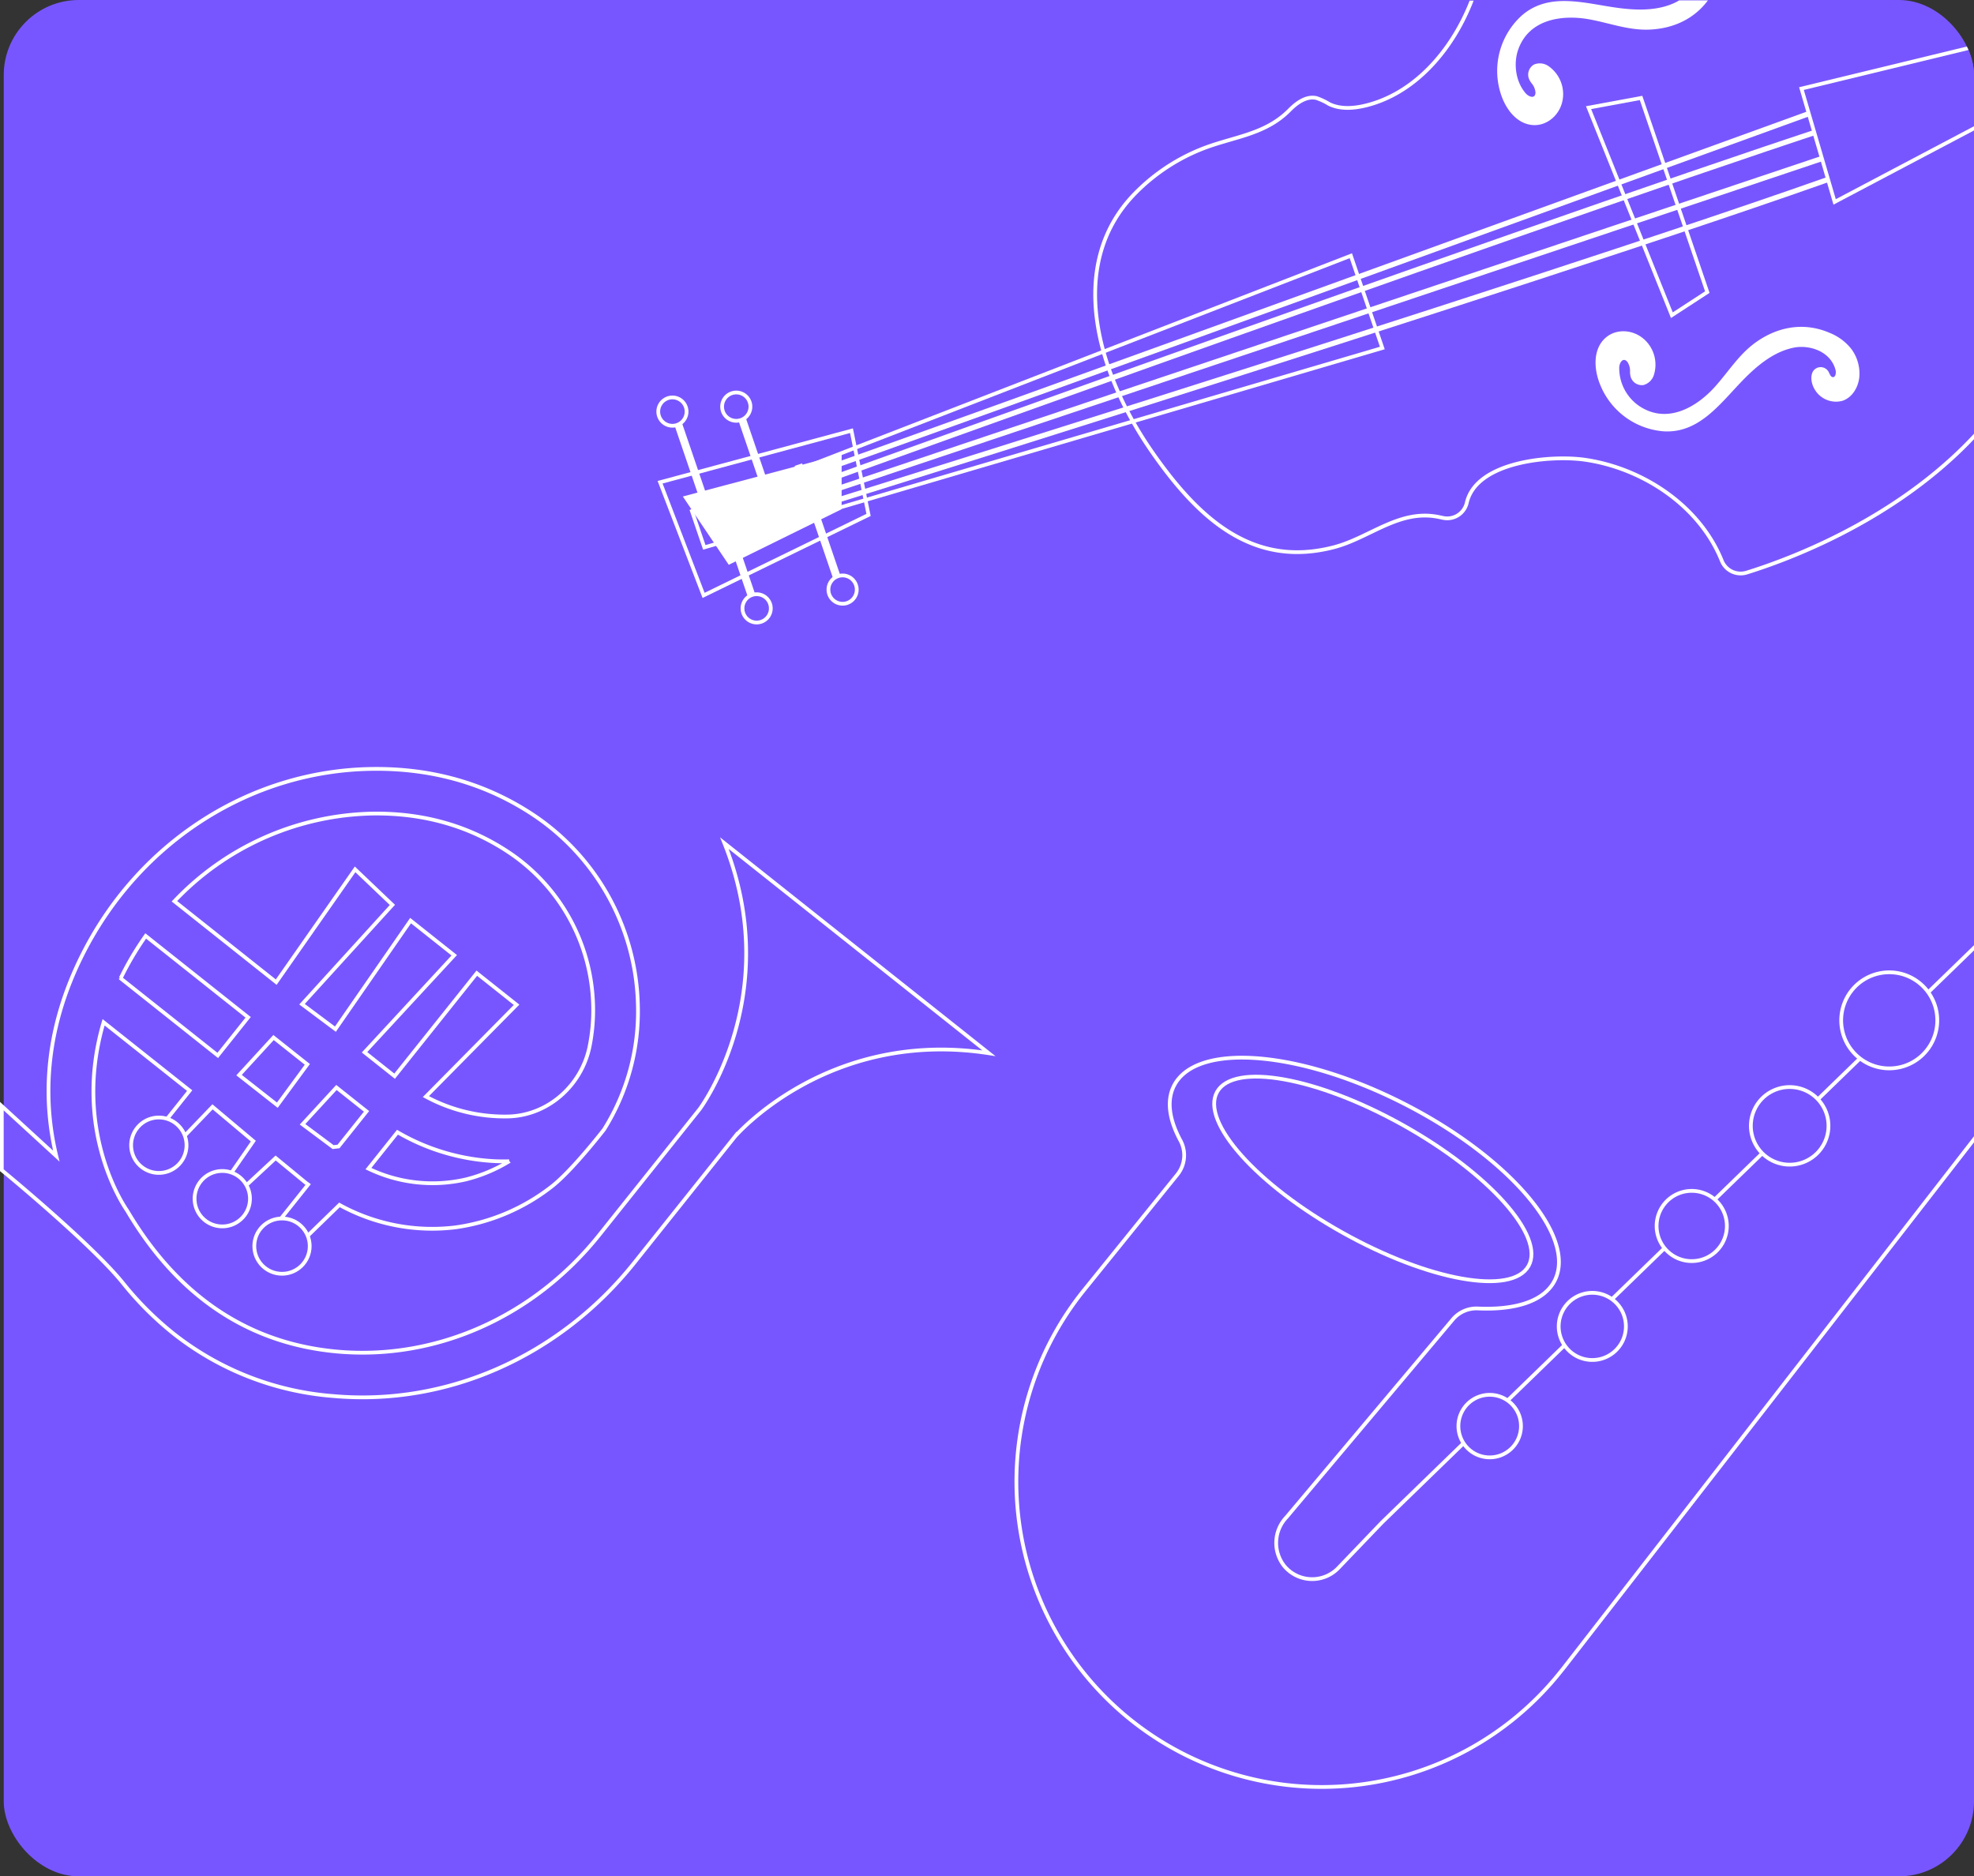<svg xmlns="http://www.w3.org/2000/svg" xmlns:xlink="http://www.w3.org/1999/xlink" width="526" height="500" viewBox="0 0 526 500"><rect x="0" y="0" width="526" height="500" fill="#333333" stroke="none"/><defs><style>.a,.c,.h{fill:#7856ff;}.a{stroke:#707070;}.b,.f{fill:none;}.d{clip-path:url(#a);}.e{clip-path:url(#b);}.f,.h{stroke:#fff;}.g{fill:#fff;}.i{clip-path:url(#c);}.j{clip-path:url(#d);}</style><clipPath id="a"><rect class="a" width="525" height="356" rx="20" transform="translate(735 847)"/></clipPath><clipPath id="b"><path class="b" d="M0,189.292V0L374.255,24.176l-7.131,164.688Z"/></clipPath><clipPath id="c"><rect class="c" width="525" height="500" rx="20" transform="translate(735 847)"/></clipPath><clipPath id="d"><path class="b" d="M380.826,866.523h262.95V573.76H393.5Z" transform="translate(-380.826 -573.76)"/></clipPath></defs><g transform="translate(0.5)"><rect class="c" width="525" height="500" rx="20" transform="translate(0.5)"/><g class="d" transform="translate(-734.5 -847)"><g transform="translate(1270.792 1036.292) rotate(-180)"><g class="e" transform="translate(0 0)"><g transform="translate(-47.415 23.406)"><g transform="translate(0 0)"><path class="f" d="M152.035,188.584a5.372,5.372,0,0,0,3.278-6.142c-5.041-21.567,8.27-51.956,30.827-57.674,3.282-.832,6.891-1.145,9.946.316a17.574,17.574,0,0,0,3.4,1.608c2.672.63,5.267-1.232,7.192-3.188,6.668-6.772,15.348-7.1,23.8-10.552A51.614,51.614,0,0,0,248.126,101c18.043-18.786,9.9-47.4-4.711-68.467-12.477-17.987-26.988-31.173-48.581-25.52-9.593,2.511-17.477,10.253-28,8.026-.259-.055-.569-.119-.916-.194a5.354,5.354,0,0,0-6.429,3.86c-2.462,11.3-22.7,12.89-31.533,11.607C112.651,28.085,97.554,18.192,91.577,3.571A5.422,5.422,0,0,0,84.89.242C62.9,7.056-23.461,40.26,6.1,134.4,40.418,227.425,130.794,197.2,152.035,188.584Z" transform="translate(33.907 13.059)"/><path class="g" d="M61.15,15.85a5.2,5.2,0,0,0-.227-1.47,3.111,3.111,0,0,0-3.36-2.017,4.029,4.029,0,0,0-2.768,2.669,9.092,9.092,0,0,0,2.078,9.027c3,3.154,7.748,3.462,10.662,1.009,3.392-2.854,3.4-8.049,1.618-12.495A19.91,19.91,0,0,0,52.145.026C43.075-.486,37.6,6.795,31.819,12.884c-3.988,4.2-8.67,8.341-14.39,9.459-3.917.765-9.675-.845-11.04-5.939-.236-.88.054-2.157.846-1.907.528.167.727.888,1.019,1.42a2.415,2.415,0,0,0,4.1.151c.868-1.424.459-3.574-.561-5.106A6.564,6.564,0,0,0,4.512,8.172C2.041,9.01.332,11.6.046,14.506a11.012,11.012,0,0,0,2.121,7.462,13.9,13.9,0,0,0,5.7,4.265c7.225,3.153,14.449,1.5,20.2-2.807,4.188-3.137,6.872-7.522,10.394-11.463C43.2,6.664,50.945,1.911,58.344,6.547A12.229,12.229,0,0,1,64.019,17.17c-.089,1.186-1.054,2.746-2.2,1.319A4.376,4.376,0,0,1,61.15,15.85Z" transform="translate(88.717 50.917)"/><path class="g" d="M50.421,11.2a5.18,5.18,0,0,1,.718,1.3,3.109,3.109,0,0,1-1.425,3.65,4.028,4.028,0,0,1-3.823-.42,9.093,9.093,0,0,1-3.874-8.415c.448-4.331,4.016-7.476,7.821-7.317,4.429.186,7.609,4.293,8.919,8.9a19.91,19.91,0,0,1-5.791,20.326c-6.865,5.949-15.651,3.536-23.945,2.248-5.727-.889-11.96-1.3-17.17,1.311C8.284,34.58,4.71,39.375,6.743,44.241c.351.841,1.36,1.674,1.835.991.316-.455.033-1.146-.062-1.746a2.416,2.416,0,0,1,3.154-2.627c1.558.6,2.548,2.548,2.678,4.385A6.563,6.563,0,0,1,10.29,51.9c-2.467.849-5.4-.153-7.406-2.282A11.014,11.014,0,0,1,0,42.417a13.9,13.9,0,0,1,1.9-6.858C5.7,28.646,12.42,25.536,19.609,25.431c5.232-.076,10.036,1.754,15.232,2.72,6.986,1.3,16.023.324,19.045-7.868,1.4-3.8.764-8.8-2-11.877-.8-.885-2.513-1.529-2.546.3A4.388,4.388,0,0,0,50.421,11.2Z" transform="translate(125.716 132.551)"/><path class="f" d="M8.391,77.719,0,53.13,180.669,0l3.3,9.68Z" transform="translate(215.867 20.021)"/><g transform="translate(393.052 24.861)"><g transform="translate(0 0)"><rect class="g" width="2.085" height="32.418" transform="translate(0 0.673) rotate(-18.841)"/></g><path class="h" d="M4.989,7.34A3.771,3.771,0,1,1,7.341,2.553,3.77,3.77,0,0,1,4.989,7.34Z" transform="translate(8.208 27.572)"/></g><g transform="translate(375.255 23.881)"><g transform="translate(0 0)"><rect class="g" width="2.085" height="36.753" transform="translate(0 0.673) rotate(-18.841)"/></g><g transform="translate(8.992 29.869)"><path class="h" d="M4.989,7.34A3.771,3.771,0,1,1,7.34,2.553,3.769,3.769,0,0,1,4.989,7.34Z" transform="translate(0 0)"/></g></g><g transform="translate(378.818 0)"><g transform="translate(2.256 1.306)"><rect class="g" width="2.085" height="32.418" transform="translate(0 0.673) rotate(-18.841)"/></g><path class="h" d="M2.554.2A3.771,3.771,0,1,1,.2,4.99,3.771,3.771,0,0,1,2.554.2Z" transform="translate(0 0)"/></g><g transform="translate(355.917 5.001)"><g transform="translate(2.692 1.955)"><rect class="g" width="2.085" height="36.753" transform="translate(0 0.673) rotate(-18.841)"/></g><g transform="translate(0 0)"><path class="h" d="M2.553.2A3.771,3.771,0,1,1,.2,4.989,3.771,3.771,0,0,1,2.553.2Z" transform="translate(0 0)"/></g></g><path class="f" d="M4.545,43.888,0,21.443,43.956,0,55.543,30.15Z" transform="translate(352.771 7.229)"/><path class="h" d="M17.654,57.89,0,6.152,9.441,0l22.2,55.305Z" transform="translate(129.272 81.894)"/><g transform="translate(73.951 40.594)"><path class="g" d="M0,104.517C11.6,100.306,284.236,1.343,289.242,0l.362,1.35C284.656,2.678,3.319,104.8.476,105.832Z" transform="translate(0 0)"/></g><g transform="translate(68.178 30.989)"><path class="g" d="M0,97.412C32.129,82.1,293.074.819,295.706,0l.416,1.335C293.491,2.155,32.64,83.4.6,98.675Z" transform="translate(0 0)"/></g><g transform="translate(69.711 32.994)"><rect class="g" width="313.143" height="1.398" transform="matrix(0.948, -0.318, 0.318, 0.948, 0, 99.641)"/></g><g transform="translate(71.88 37.617)"><path class="g" d="M0,101.24C40.109,90.45,288.33.9,290.833,0l.475,1.315c-2.5.9-250.778,90.47-290.944,101.276Z" transform="translate(0 0)"/></g><g transform="translate(0 112.08)"><path class="h" d="M91.669,0l8.84,30.2L4.235,53.555,0,48.389Z" transform="translate(3.673 0)"/><path d="M7.382,12.242C4.664,13.17,1.542,11.233.411,7.917S.565,1.16,3.284.232s5.84,1.009,6.972,4.326S10.1,11.314,7.382,12.242Z" transform="translate(0 44.615)"/></g><path class="g" d="M30.081,0,.006,14.811,0,29.467,42.317,18.2Z" transform="translate(359.939 15.38)"/></g></g></g></g></g><g transform="translate(0 204.888)"><path class="f" d="M35.854,734.067,21.35,720.76v17.078s23.742,19.485,32.247,30.04a86.134,86.134,0,0,0,13.445,13.458,78.313,78.313,0,0,0,42.679,16.681c30.29,2.69,60.251-10.594,80.147-35.531l26.755-33.533S241.3,700,284.35,706.663l-35.235-27.989-35.234-27.989c16.157,40.37-6.589,70.858-6.589,70.858l-26.755,33.533c-17.394,21.8-43.47,33.424-69.756,31.091-23.713-2.113-42.56-14.73-56.053-37.567-.909-1.325-14.706-21.578-6.274-50.191l22.938,18.208L64.06,725.8l4.959,3.938,8.464-8.8,10.872,9.142-6.712,9.69,3.81,3.026,8.852-8.222,8.033,6.606c.2.162.426.3.632.458l-7.361,9.227,6.492,5.157,9.206-8.947a51.148,51.148,0,0,0,30.906,5.986,53.642,53.642,0,0,0,25.371-10.668c5.548-4.178,14.229-15.421,14.229-15.421a59.3,59.3,0,0,0,9.011-33.225,62.6,62.6,0,0,0-27.1-50.081c-12.786-8.727-27.552-13.024-43.878-12.771-32.01.485-61.354,19.106-76.571,48.6C31.972,701.4,32.561,720.508,35.854,734.067Zm90.91-6.362a57.2,57.2,0,0,0,26.071,7.721c1.22.048,2.458.057,3.707.021a41.389,41.389,0,0,1-11.49,4.826,39.361,39.361,0,0,1-26.029-2.867ZM110.5,715.783l7.933,6.3c.027.021.058.041.085.063l-7.469,9.361-1.436.163-8.143-6.077Zm-16.756-13.31,9,7.147L94.752,720.5l-10.2-8.013Zm21.729-44.815L94.454,687.711l-27.128-21.55a74.71,74.71,0,0,1,52.7-23.366c13.816-.213,26.25,3.385,36.959,10.7A50.542,50.542,0,0,1,178.9,694.024a48.655,48.655,0,0,1-.947,10.807c-2.084,10.292-10.872,18.263-21.388,18.671l-.161.006a44.154,44.154,0,0,1-22.07-5.295L158.5,693.748l-10.6-8.422L126,712.772l-8.016-6.367,23.906-25.851-11.63-9.239-20.035,28.927-8.895-6.65,24.082-26.46ZM53.05,686.736l-.022-.1a80.58,80.58,0,0,1,6.646-11.233l27.3,21.683-8.1,10.156Z" transform="translate(-21.35 -630.884)"/><ellipse class="h" cx="7.367" cy="7.383" rx="7.367" ry="7.383" transform="translate(67.233 134.512) rotate(-89.764)"/><path class="h" d="M67.054,725.7a7.378,7.378,0,1,0,10.375-1.175A7.357,7.357,0,0,0,67.054,725.7Z" transform="translate(-14.1 -615.753)"/><path class="h" d="M52.535,713.461a7.378,7.378,0,1,0,10.375-1.175A7.357,7.357,0,0,0,52.535,713.461Z" transform="translate(-16.487 -617.764)"/></g><g class="i" transform="translate(-734.5 -847)"><g transform="matrix(0.966, 0.259, -0.259, 0.966, 1107.561, 966.354)"><g class="j" transform="translate(-47.466 65.084)"><g transform="translate(16.79 -17.393)"><path class="f" d="M635.2,560.981a35.386,35.386,0,0,0-9.613,9.107L621.27,576.1l.026.011L492.857,791.194l-8.014,14.591a9.664,9.664,0,0,1-14.089,3.408,9.907,9.907,0,0,1-2.831-12.748L497,734.23a8.225,8.225,0,0,1,5.732-4.7c9.9-2.175,16.578-6.461,17.867-12.462,2.744-12.781-19.969-28.5-50.731-35.1s-57.924-1.6-60.668,11.181c-.939,4.379,1.112,9.1,5.449,13.683a8.247,8.247,0,0,1,1.528,9.01l-15.322,34.525-.678,1.527a81.334,81.334,0,0,0,41.351,107.334h0a81.336,81.336,0,0,0,107.335-41.35l.677-1.527,79.531-189.1a10.084,10.084,0,0,1,3.148-4.207,6.744,6.744,0,0,1,7.106-.842V563.211Z" transform="translate(-393.162 -560.981)"/><ellipse class="f" cx="16.423" cy="47.509" rx="16.423" ry="47.509" transform="matrix(0.245, -0.97, 0.97, 0.245, 23.524, 146.747)"/><path class="h" d="M527.7,610.385a12.8,12.8,0,1,0,15.039-10.067A12.8,12.8,0,0,0,527.7,610.385Z" transform="translate(-344.67 -546.866)"/><path class="h" d="M515.984,635.21a10.338,10.338,0,1,0,12.149-8.133A10.337,10.337,0,0,0,515.984,635.21Z" transform="translate(-348.885 -537.186)"/><path class="h" d="M503.245,659.039a9.357,9.357,0,1,0,11-7.362A9.357,9.357,0,0,0,503.245,659.039Z" transform="translate(-353.478 -528.297)"/><path class="h" d="M489.829,683.035A8.948,8.948,0,1,0,500.344,676,8.947,8.947,0,0,0,489.829,683.035Z" transform="translate(-358.319 -519.513)"/><path class="h" d="M475.923,707.043a8.333,8.333,0,1,0,9.792-6.556A8.333,8.333,0,0,0,475.923,707.043Z" transform="translate(-363.336 -510.665)"/></g></g></g></g></g></svg>